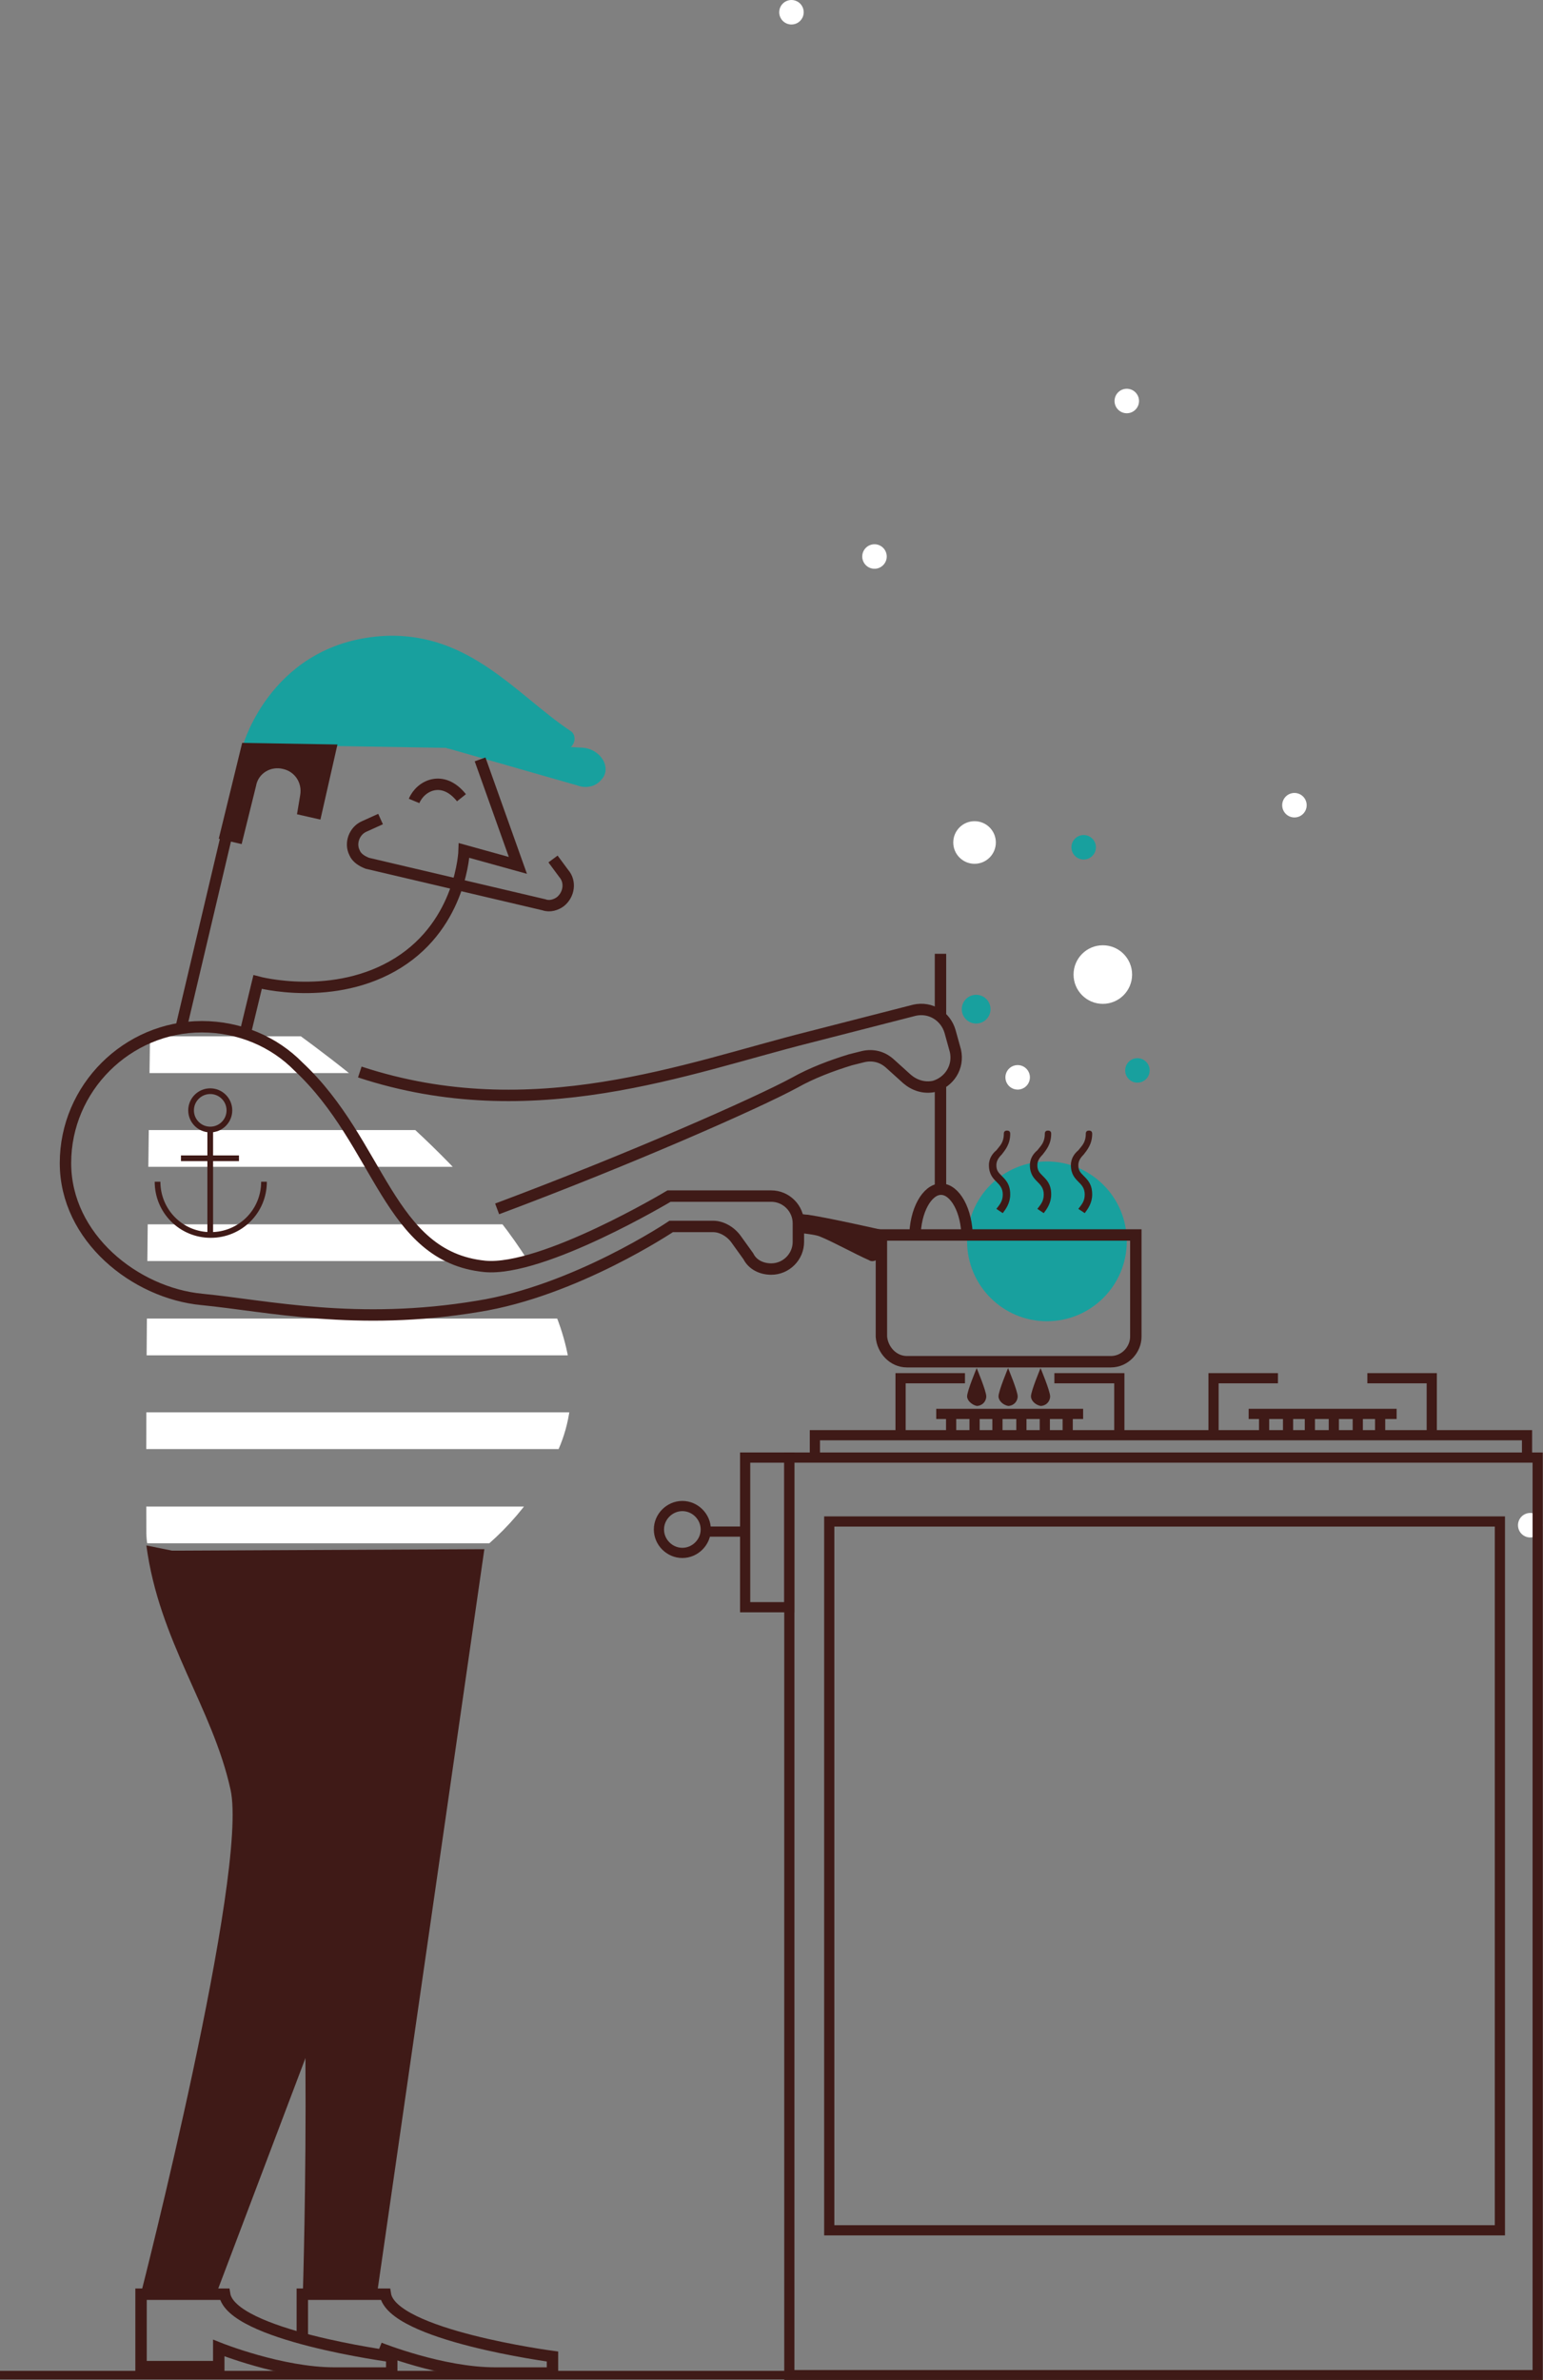 <?xml version="1.0" encoding="utf-8"?>
<!-- Generator: Adobe Illustrator 26.0.1, SVG Export Plug-In . SVG Version: 6.00 Build 0)  -->
<svg version="1.1" id="Calque_1" xmlns="http://www.w3.org/2000/svg" xmlns:xlink="http://www.w3.org/1999/xlink" x="0px" y="0px"
	 viewBox="0 0 289.9 446.9" style="enable-background:new 0 0 289.9 446.9;" xml:space="preserve">
<rect x="0" y="0" width="289.9" height="446.9" fill="#808080" stroke="none"/>
<style type="text/css">
	.st0{fill:none;stroke:#3F1A17;stroke-width:1.612;stroke-miterlimit:10;}
	.st1{fill:#18A09E;}
	.st2{fill:none;stroke:#3F1A17;stroke-width:2.143;stroke-miterlimit:10;}
	.st3{fill:#3F1A17;}
	.st4{clip-path:url(#SVGID_00000072970491071310787160000010315292618135563678_);}
	.st5{fill:#FFFFFF;}
	.st6{fill:none;stroke:#3F1A17;stroke-width:1.071;stroke-miterlimit:10;}
	.st7{fill:none;stroke:#3F1A17;stroke-width:1.914;stroke-miterlimit:10;}
</style>
<line class="st0" x1="0" y1="446" x2="165.3" y2="446"/>
<path class="st1" d="M72.5,119.4c15.8-0.6,24.6,11.1,34.6,17.8c1.6,0.9,0.8,3.6-1.2,3.6l-60.2-1C45.7,139.8,51.2,120.4,72.5,119.4z"
	/>
<path class="st1" d="M84.4,140.6l24.1,6.9c1.6,0.6,3.4,0.2,4.4-1l0,0c2.2-2.2,0-5.9-3.5-6.1L84.5,139C83.3,139,83,140.5,84.4,140.6z
	"/>
<path class="st2" d="M77.8,150.4c1.2-2.9,5.4-5,8.9-0.6"/>
<circle class="st1" cx="183.4" cy="189.5" r="2.7"/>
<circle class="st1" cx="213.7" cy="201" r="2.3"/>
<circle class="st1" cx="203.6" cy="159.1" r="2.3"/>
<path class="st2" d="M85.6,166l16.6,3.9c1.1,0.4,2.3,0,3.1-0.6l0,0c1.6-1.3,2-3.7,0.6-5.3l-2-2.7"/>
<path class="st2" d="M85.6,166L69,162.1c-1-0.4-2-1-2.4-2l0,0c-0.9-1.8,0-4.1,1.8-4.9l3.1-1.4"/>
<path class="st3" d="M45.5,139.5l-4.4,18l4.3,1l2.7-10.9c0.4-2.4,2.8-3.8,5.1-3.2l0,0c2.2,0.5,3.6,2.6,3.2,4.9l-0.6,3.6l4.4,1
	l3.2-14.1"/>
<path class="st2" d="M90.2,142.6l7.1,19.9l-10.1-2.8c0,0-0.4,13.6-12.4,21.1s-26.4,3.6-26.4,3.6l-2.3,9.5"/>
<line class="st2" x1="34" y1="193.1" x2="44.4" y2="149.1"/>
<g>
	<g>
		<g>
			<g>
				<defs>
					<path id="SVGID_1_" d="M28.3,187.2c0,0-1,61.4-0.8,100.7c0.2,22.7,58.2,24.7,77-14.8c18.9-39.4-64.2-89.5-64.2-89.5L28.3,187.2
						z"/>
				</defs>
				<clipPath id="SVGID_00000050660740795839159310000001812796555056187784_">
					<use xlink:href="#SVGID_1_"  style="overflow:visible;"/>
				</clipPath>
				<g style="clip-path:url(#SVGID_00000050660740795839159310000001812796555056187784_);">
					<rect x="9.4" y="282.9" class="st5" width="102.7" height="6.9"/>
					<rect x="9.4" y="265.2" class="st5" width="102.7" height="6.9"/>
					<rect x="9.4" y="247.6" class="st5" width="102.7" height="6.9"/>
					<rect x="9.4" y="229.9" class="st5" width="102.7" height="6.9"/>
					<rect x="9.4" y="212.2" class="st5" width="102.7" height="6.9"/>
					<rect x="9.4" y="194.6" class="st5" width="102.7" height="6.9"/>
				</g>
			</g>
		</g>
	</g>
</g>
<g>
	<line class="st6" x1="34" y1="217.5" x2="44.9" y2="217.5"/>
	<line class="st6" x1="39.5" y1="231.6" x2="39.5" y2="212.2"/>
	<circle class="st6" cx="39.5" cy="208.5" r="3.6"/>
	<path class="st6" d="M49.6,221.9c0,5.6-4.5,10-10,10c-5.6,0-10-4.5-10-10"/>
</g>
<path class="st2" d="M89.8,245.3c18.3-2.9,36.3-15,36.3-15h7.9c1.6,0,3.3,1,4.3,2.4l2.3,3.2c0.8,1.6,2.5,2.4,4.3,2.4l0,0
	c2.8,0,5.1-2.3,5.1-5.1v-3.5c0-2.8-2.3-5.1-5.1-5.1h-19.2c0,0-23.7,14.2-34.6,13.2c-18.2-1.8-19.6-23.1-35-37.5
	c-4.6-4.7-11.1-7.5-18.2-7.5c-14,0-25.6,11.5-25.6,25.6c0,14,13.1,24.4,25.6,25.6C50.2,245.2,67,249.1,89.8,245.3z"/>
<path class="st2" d="M67.6,201.3c32.5,10.7,61.6-0.8,84.3-6.5l19.9-5.1c3.1-0.7,5.9,1.2,6.7,4l1,3.6c0.7,3.1-1.2,5.9-4,6.7
	c-1.9,0.4-3.7-0.2-5.1-1.4l-3.1-2.8c-1.5-1.4-3.3-1.8-5.1-1.4l-2.4,0.6c-3.6,1.1-7.3,2.5-10.5,4.3c-7,3.8-31,14.4-55.9,23.7"/>
<path class="st2" d="M56.8,439.5v-8.7h15.6c1.2,7.7,31.4,11.7,31.4,11.7v3.1c0,0-0.8,0-10.8,0s-21.7-4.7-21.7-4.7"/>
<path class="st2" d="M26.5,430.8h15.7c1.2,7.7,31.4,11.7,31.4,11.7v3.1c0,0-0.8,0-10.8,0s-21.7-4.7-21.7-4.7v3.5H26.5V430.8
	L26.5,430.8z"/>
<circle class="st1" cx="196.7" cy="233.1" r="15"/>
<path class="st3" d="M166.3,232.3l-0.8-1.4c0,0-9.7-2.2-13.7-2.8c-0.6,0-1.4-0.2-2-0.2l0.2,3.6c1.9,0.2,3.5,0.4,4.3,0.8
	c2,0.8,6.6,3.3,8.9,4.3c0.6,0.4,1.2,0.2,1.8-0.2c0.4-0.2,0.8-0.4,1.2-0.4s-0.4,0,0,0L166.3,232.3z"/>
<g>
	<path class="st3" d="M203.8,227.8c0.6-0.8,1.4-1.9,1.4-3.5c0-1.9-0.8-2.7-1.6-3.5c-0.6-0.6-1-1-1-2c0-0.8,0.4-1.4,1-2
		c0.6-0.8,1.6-1.9,1.6-3.9c0-0.4-0.2-0.6-0.6-0.6c-0.4,0-0.6,0.2-0.6,0.6c0,1.7-0.8,2.3-1.4,3.1c-0.6,0.5-1.4,1.4-1.4,2.8
		c0,1.7,0.8,2.5,1.4,3.1c0.6,0.6,1.2,1.2,1.2,2.4c0,1.3-0.6,1.9-1.2,2.7L203.8,227.8z"/>
	<path class="st3" d="M196.1,227.8c0.6-0.8,1.4-1.9,1.4-3.5c0-1.9-0.8-2.7-1.6-3.5c-0.6-0.6-1-1-1-2c0-0.8,0.4-1.4,1-2
		c0.6-0.8,1.6-1.9,1.6-3.9c0-0.4-0.2-0.6-0.6-0.6c-0.4,0-0.6,0.2-0.6,0.6c0,1.7-0.8,2.3-1.4,3.1c-0.6,0.5-1.4,1.4-1.4,2.8
		c0,1.7,0.8,2.5,1.4,3.1c0.6,0.6,1.2,1.2,1.2,2.4c0,1.3-0.6,1.9-1.2,2.7L196.1,227.8z"/>
	<path class="st3" d="M188.4,227.8c0.6-0.8,1.4-1.9,1.4-3.5c0-1.9-0.8-2.7-1.6-3.5c-0.6-0.6-1-1-1-2c0-0.8,0.4-1.4,1-2
		c0.6-0.8,1.6-1.9,1.6-3.9c0-0.4-0.2-0.6-0.6-0.6s-0.6,0.2-0.6,0.6c0,1.7-0.8,2.3-1.4,3.1c-0.6,0.5-1.4,1.4-1.4,2.8
		c0,1.7,0.8,2.5,1.4,3.1s1.2,1.2,1.2,2.4c0,1.3-0.6,1.9-1.2,2.7L188.4,227.8z"/>
</g>
<path class="st3" d="M195.5,264c1,0,1.8-0.8,1.8-1.8s-1.8-5.3-1.8-5.3s-1.8,4.3-1.8,5.3C193.7,263,194.5,263.8,195.5,264z"/>
<path class="st3" d="M189.4,264c1,0,1.8-0.8,1.8-1.8s-1.8-5.3-1.8-5.3s-1.8,4.3-1.8,5.3C187.6,263,188.4,263.8,189.4,264z"/>
<path class="st3" d="M183.5,264c1,0,1.8-0.8,1.8-1.8s-1.8-5.3-1.8-5.3s-1.8,4.3-1.8,5.3C181.7,263,182.6,263.8,183.5,264z"/>
<path class="st2" d="M171.9,232.4c0-5.1,2.3-9.1,4.9-9.1s4.9,4,4.9,9.1"/>
<line class="st2" x1="176.7" y1="223.7" x2="176.7" y2="203.9"/>
<line class="st2" x1="176.7" y1="190.9" x2="176.7" y2="179.1"/>
<path class="st2" d="M165.6,251v-19.1h47.8V251c0,2.4-2,4.7-4.7,4.7h-38.3C167.8,255.7,165.8,253.5,165.6,251z"/>
<circle class="st5" cx="183.1" cy="158.2" r="4"/>
<circle class="st5" cx="207.2" cy="183" r="5.5"/>
<circle class="st5" cx="191.2" cy="202.3" r="2.3"/>
<circle class="st5" cx="243.2" cy="151.2" r="2.3"/>
<circle class="st5" cx="164.3" cy="104.5" r="2.3"/>
<circle class="st5" cx="211.7" cy="75.3" r="2.3"/>
<circle class="st5" cx="148.7" cy="2.3" r="2.3"/>
<circle class="st5" cx="287.5" cy="286.4" r="2.3"/>
<path class="st3" d="M91,290.9L70.9,430.3l-14,0.4c0,0,2.6-83.5-3.9-97.9s-18.8-24.6-24.9-41.6L91,290.9z"/>
<path class="st3" d="M89.1,302.7L40.6,430.8l-14.1-0.2c0,0,20.3-79.2,16.8-94.6c-3.4-15.4-13.4-27.8-15.8-45.8L89.1,302.7z"/>
<rect x="148.3" y="273.7" class="st7" width="140.6" height="172.3"/>
<path class="st7" d="M123.8,287.2L123.8,287.2c0-2.4,2-4.4,4.4-4.4l0,0c2.4,0,4.4,2,4.4,4.4l0,0c0,2.4-2,4.4-4.4,4.4l0,0
	C125.8,291.6,123.8,289.6,123.8,287.2z"/>
<line class="st7" x1="133.3" y1="287.6" x2="139.4" y2="287.6"/>
<rect x="140" y="273.7" class="st7" width="8.3" height="28.1"/>
<g>
	<polyline class="st7" points="181.3,258.8 169.2,258.8 169.2,269.3 	"/>
	<polyline class="st7" points="198.1,258.8 210.3,258.8 210.3,269.3 	"/>
</g>
<line class="st7" x1="203.5" y1="265.5" x2="175.9" y2="265.5"/>
<line class="st7" x1="200.6" y1="268.7" x2="200.6" y2="264.7"/>
<line class="st7" x1="196.3" y1="268.7" x2="196.3" y2="264.7"/>
<line class="st7" x1="191.9" y1="268.7" x2="191.9" y2="264.7"/>
<line class="st7" x1="187.4" y1="268.7" x2="187.4" y2="264.7"/>
<line class="st7" x1="183.1" y1="268.7" x2="183.1" y2="264.7"/>
<line class="st7" x1="178.7" y1="268.7" x2="178.7" y2="264.7"/>
<g>
	<polyline class="st7" points="240.1,258.8 228,258.8 228,269.3 	"/>
	<polyline class="st7" points="256.9,258.8 269,258.8 269,269.3 	"/>
</g>
<line class="st7" x1="262.4" y1="265.5" x2="234.6" y2="265.5"/>
<line class="st7" x1="259.3" y1="268.7" x2="259.3" y2="264.7"/>
<line class="st7" x1="255.1" y1="268.7" x2="255.1" y2="264.7"/>
<line class="st7" x1="250.6" y1="268.7" x2="250.6" y2="264.7"/>
<line class="st7" x1="246.1" y1="268.7" x2="246.1" y2="264.7"/>
<line class="st7" x1="242" y1="268.7" x2="242" y2="264.7"/>
<line class="st7" x1="237.5" y1="268.7" x2="237.5" y2="264.7"/>
<polyline class="st7" points="286.9,273.2 286.9,269.5 153.1,269.5 153.1,273.3 "/>
<rect x="155.8" y="285.7" class="st7" width="126" height="133.1"/>
</svg>
